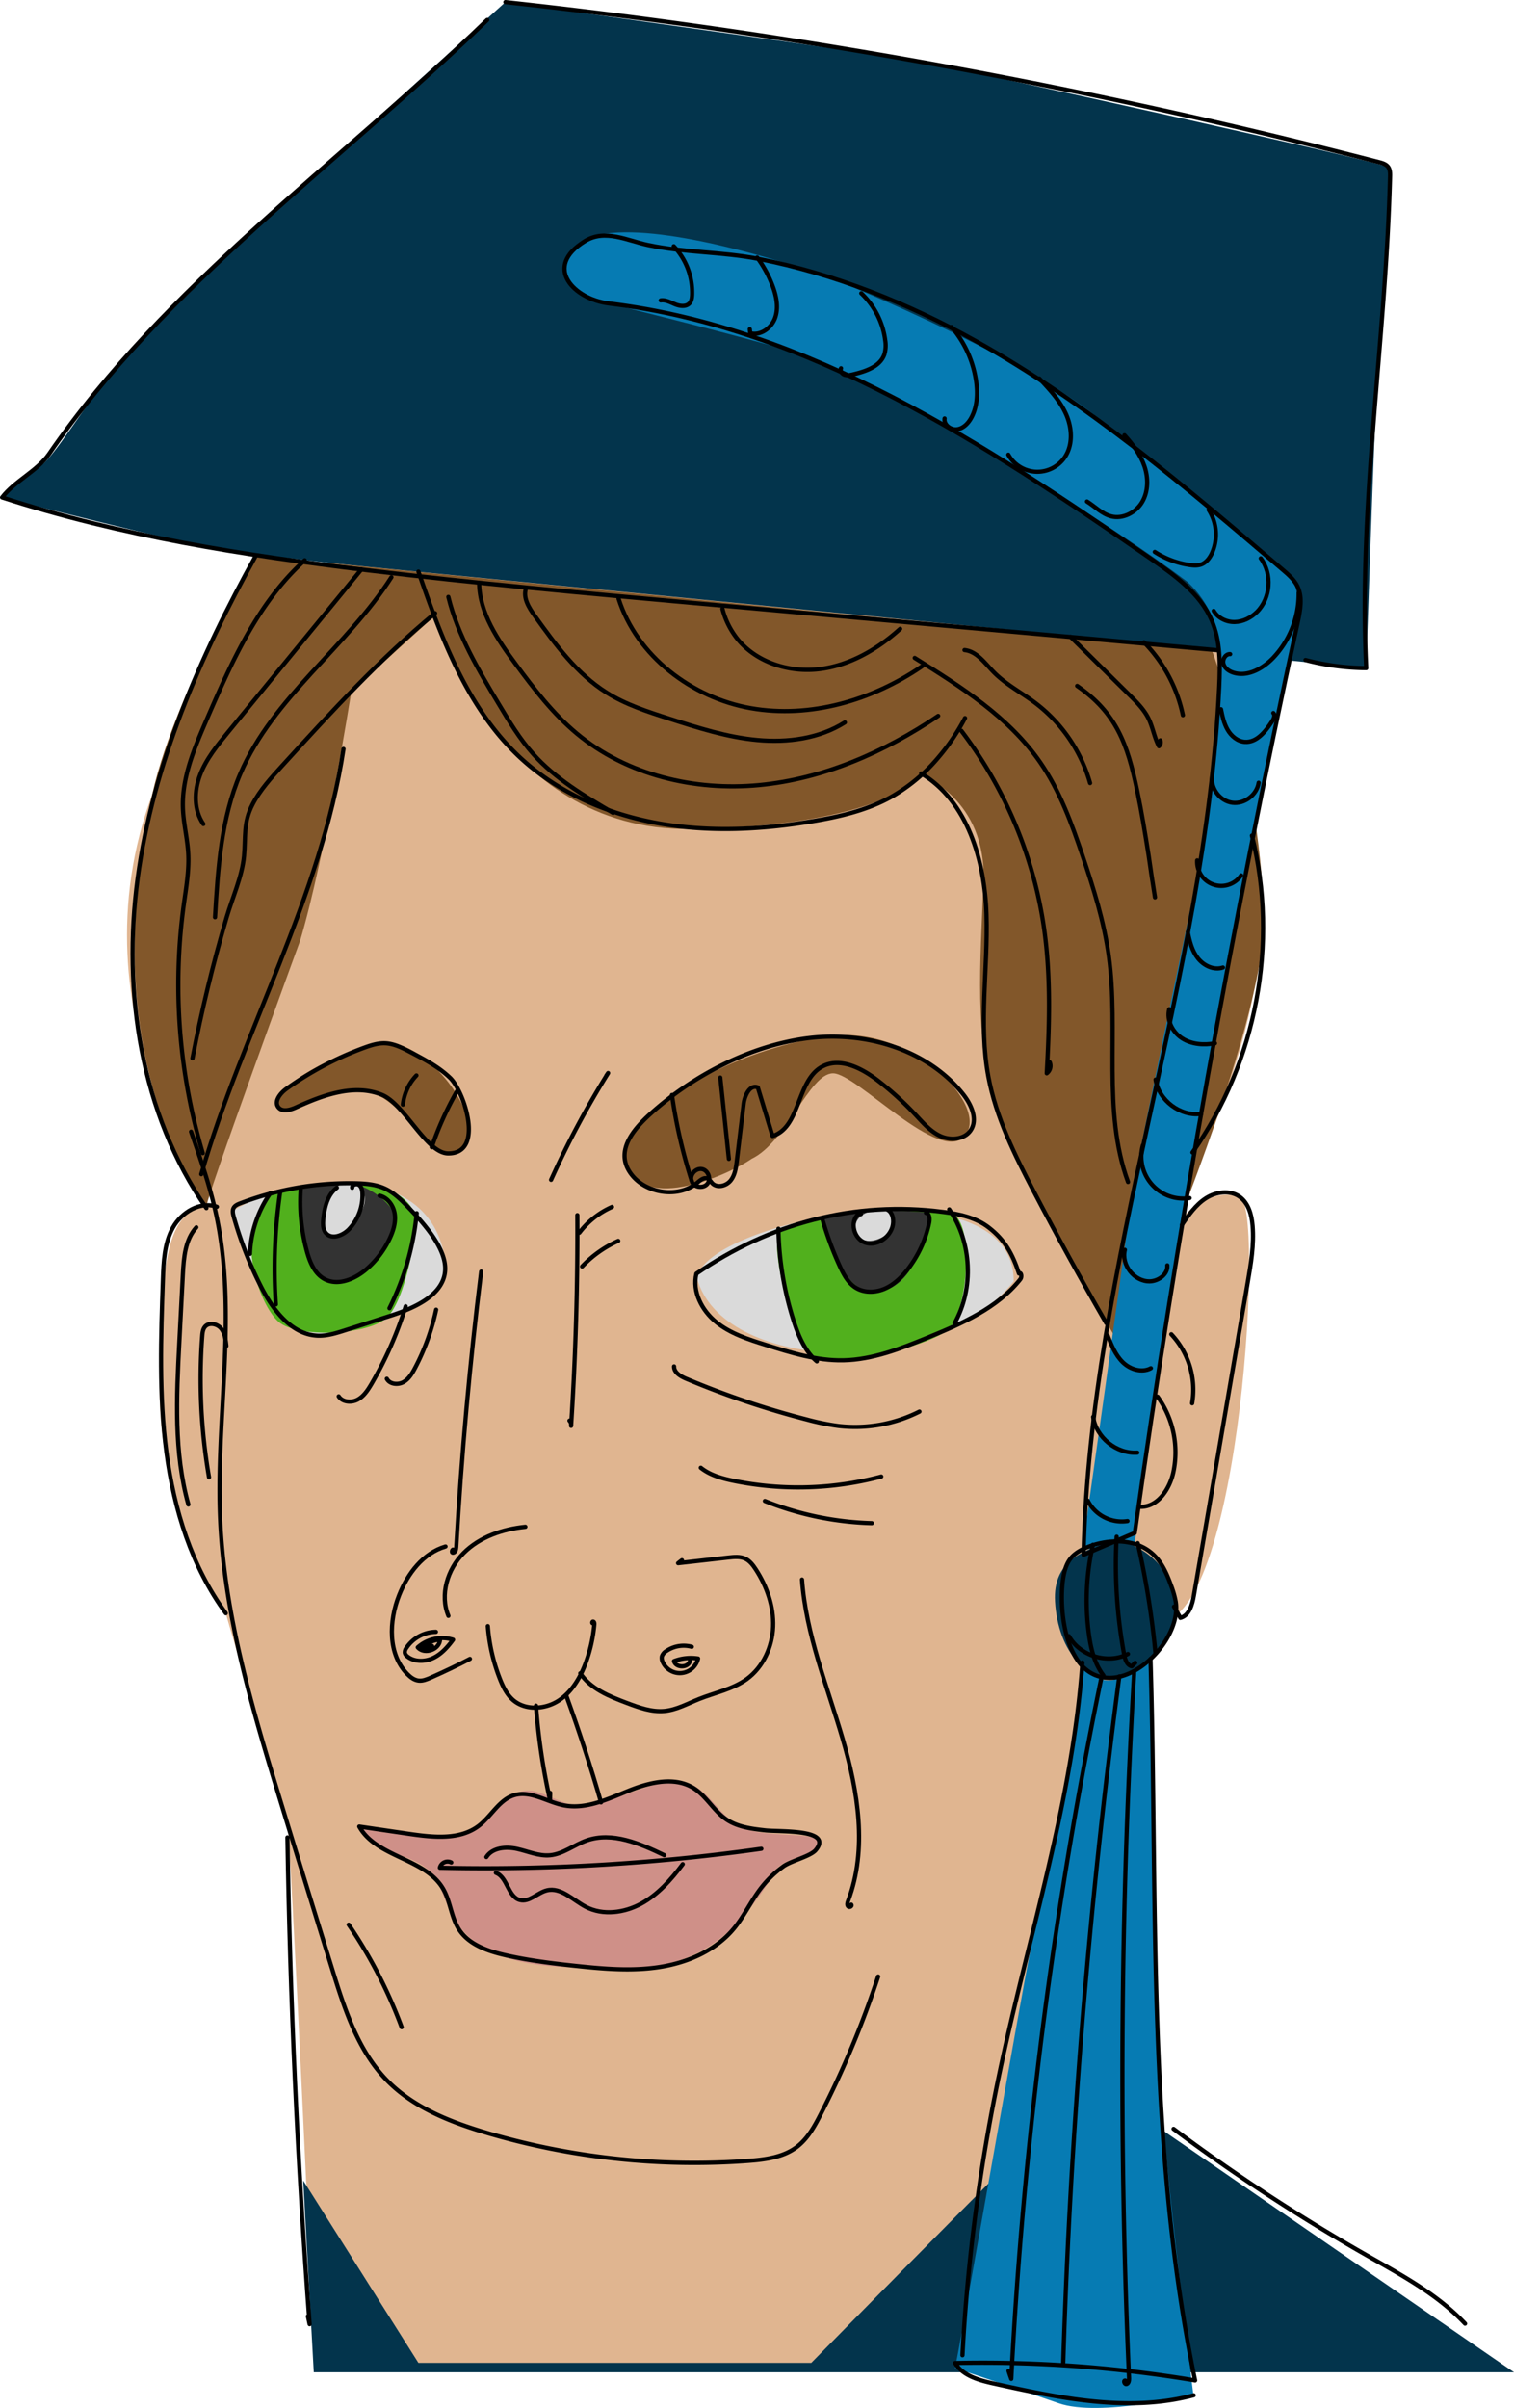 <svg xmlns="http://www.w3.org/2000/svg" width="1079.81" height="1716.38" viewBox="0 0 1079.81 1716.38"><defs><style>.cls-1{fill:#03344c;}.cls-2{fill:#e0b590;}.cls-3{fill:#dadada;}.cls-4{fill:#51b01d;}.cls-5{fill:#333;}.cls-6{fill:#82572a;}.cls-7{fill:#cf9088;}.cls-8{fill:#067bb3;}.cls-9{fill:none;stroke:#000;stroke-linecap:round;stroke-linejoin:round;stroke-width:3px;}</style></defs><g id="Layer_2" data-name="Layer 2"><g id="page_06"><g id="shapes"><path class="cls-1" d="M1.5,354.59S129,387.52,161,392.24s308.52,36.25,332.3,37.48S974.4,476.25,974.4,476.25s6.21-185.29,8-208.79S997,123.22,990.06,119.09s-298.12-68.8-333-75S360.46,1.5,360.46,1.5s-138,124.77-166.19,150.11S89.48,253.69,76.3,269.82,37.12,327,30.12,331,1.5,354.59,1.5,354.59Z"/><path class="cls-2" d="M223.78,1684.27c.34-14.31-16.92-379.41-18.79-384.36s-44-150-44-150-54.92-81-46.18-180.29c1.26-57.68.26-114.68,39.83-109.42C139.12,841,38.12,691,126.29,527.21c33.83-89.25,56.1-131,56.1-131l686.78,67.33s32.08,139.21,28.51,200.8c3.44,82.59-71.63,229.45-71.63,229.45S848.12,843,884,853c18.1,2,1.1,299-56.2,302.91-41.7,7-86.38,307.92-86.38,307.92L1079.81,1691Z"/><path class="cls-3" d="M497.12,911c17,65,166,76,225.88,2.41C723.12,826,503.12,870,497.12,911Z"/><path class="cls-4" d="M555.12,879c-5,14,10,74.33,23.49,86.16s85.3-5.21,98.41-18.18,18.1-75,2.1-82S560.12,865,555.12,879Z"/><path class="cls-5" d="M587.12,868s9,50.56,34.52,52.78C656.12,923,663,864.39,663,864.39L626.12,862Z"/><path class="cls-3" d="M610.06,874.44c.1,19,29.83,7.64,27-4.92S610,862.92,610.06,874.44Z"/><path class="cls-3" d="M166.12,863c19,61,27,123,138,64a38.42,38.42,0,0,0,14-17C318.12,830,221.12,831,166.12,863Z"/><path class="cls-4" d="M192.12,852c-26,27-7,78.33,6.49,90.16S263,951.94,276.12,939s21-58,20-73C283.12,832,214.12,843,192.12,852Z"/><path class="cls-5" d="M214.12,847s-1.48,64.78,24,67c34.48,2.21,44-48,44-48s-8-16-29-22C238.12,842,214.12,847,214.12,847Z"/><path class="cls-3" d="M234.12,880c14,5,40-30,17-36C230.12,839,227.12,879,234.12,880Z"/><path class="cls-6" d="M330.64,817.75c16.48-22.79-27-75.43-54.75-74.11s-84.27,31.68-78,44.5,39.52-15.69,62.39-10.43C289.12,781,314.16,840.54,330.64,817.75Z"/><path class="cls-6" d="M445.48,826.07C454.12,866,517.12,839,536.12,826c25-12,41-60.83,58-60.92s76.27,65.93,94.14,44.43S648.83,728.89,589,738.92C528.12,747,446.83,788.19,445.48,826.07Z"/><path class="cls-6" d="M214.1,670.38c18-60.42,36.47-177.46,36.47-177.46l59.55-54s43.79,154,182.4,152S657,552.56,657,552.56s46.81,16.92,44.45,76.16S694.77,738.85,710,787.41s91.84,176.85,91.84,176.85S890.12,768,901.12,668c2.44-100.41-36.76-204.39-36.76-204.39l-682-67.33s-70.33,119.53-77.3,191.12c-35,177.6,44,275.63,42,273.6S214.1,670.38,214.1,670.38Z"/><path class="cls-7" d="M256.24,1300.88c9.88,24.08,42.78,17.84,54.83,39s11.05,64.12,109.22,62.48c66.83,5.64,99.83-12.36,133.85-70.58,10-9.78,29.07-7.78,29.52-17.78s-40.88-2.17-57.71-13.08-22.25-29.15-41-31-50.28,16.39-68.54,17.25S383.12,1271,369.12,1278s-30,31-43,30C306.12,1310,256.24,1300.88,256.24,1300.88Z"/><path class="cls-8" d="M404.79,183.56c3.7-10.86,15.45-16,31.34-17.5,47.69-4.47,132.63,23.94,149.07,29.49C607.12,203,745.12,262,789,303.06c31.15,23.9,126.25,102.87,131.7,108.39s8.74,29.47-2.4,66-59.7,300.47-64.43,325.49-44.94,299.45-44.94,299.45L772,1104.46s30-211.74,34.06-244.12S854.12,627,857.12,607,873.9,475.43,869.51,455.7c-1.69-7.6-6.1-25.51-22.39-40.74-29-22-70.63-48.62-94-64-38-25-128-78-183-99-48-14-122.59-32.32-135.79-35.66S398.47,202.17,404.79,183.56Z"/><path class="cls-1" d="M752.47,1141.58c2.09,35.94,24,61,49.32,52.68s39.81-35,35.57-57.67S807.78,1094.94,790,1100,750.81,1113.19,752.47,1141.58Z"/><path class="cls-1" d="M779.12,1484c-5.23,1.44-200.51,200.31-200.51,200.31H298.42l-82.16-130L223.78,1691h856Z"/><path class="cls-8" d="M681.12,1688c1.32-2.9,48-270,54-299s19-86,24-113,13-91,13-91,10.4,18.81,26.2,10.9,22.32-10.76,22.32-10.76S826.12,1409,826.12,1458s25,249,25,249-66.89,16.22-95.94,6.11S681.12,1688,681.12,1688Z"/></g><g id="outline"><path class="cls-9" d="M869.17,463.57,494.78,429.85c-77.66-7-155.34-14-232.75-23.36C174,395.82,85.86,382,1.5,354.59c9.06-11.86,25.08-18.79,33.55-31.08,83.37-120.95,206.88-207.14,312.44-309.3"/><path class="cls-9" d="M931.1,470.48a176.29,176.29,0,0,0,43.3,5.77c-5.64-116.85,14-233.4,17-350.35.06-2.36.06-4.89-1.31-6.81-1.48-2.09-4.17-2.88-6.65-3.52A4356.1,4356.1,0,0,0,360.46,1.5"/><path class="cls-9" d="M434.33,216.3c142.81,17.42,268.13,100.16,386.46,182,17.15,11.86,35.11,24.74,43.38,43.9,6.37,14.74,6.15,31.39,5.39,47.44-9.9,208.8-92.07,409.68-96.75,618.66l36.55-15.62q46-326.52,116.18-649c1.87-8.6,3.67-18-.24-25.87-2.34-4.71-6.44-8.26-10.44-11.67C845.47,346.94,775.5,287.34,695.79,243,647.45,216.16,595.36,195.2,541,184.53c-26-5.1-52.93-4.39-78.73-9.86-14.86-3.16-30.61-11.61-45-2.85C387,190.26,409.09,213.22,434.33,216.3Z"/><path class="cls-9" d="M838.52,1141.62a65.31,65.31,0,0,0-3.25-11.35c-2.84-7.84-6.21-15.78-12.15-21.64-12.09-11.93-32-12.15-47.75-5.7-4.21,1.73-8.37,4-11.32,7.41-3.81,4.46-5.22,10.47-6,16.29-2.91,22.59,2.11,69.39,33.46,69.39C815.47,1196,842.39,1164.79,838.52,1141.62Z"/><path class="cls-9" d="M343.16,906.41q-12.14,97.9-17.75,196.48c-.1,1.66-.66,3.82-2.33,3.88s-.12-3.36.38-1.77"/><path class="cls-9" d="M347.93,1159.13a129.11,129.11,0,0,0,8.65,37.72c2.17,5.51,4.85,11,9.31,14.92,8.85,7.7,23,6.81,32.74.35s15.84-17.31,19.69-28.38a107.52,107.52,0,0,0,5.56-25.75c.07-.79,0-1.82-.77-2.06s-.88,1.48-.21,1.06"/><path class="cls-9" d="M374.7,1088.34c-16.2,1.62-32.56,7.19-44.07,18.71s-17.08,29.72-10.83,44.76"/><path class="cls-9" d="M317.76,1102.38c-15.87,4.62-27,19.25-33.07,34.61-7.4,18.6-8.14,42.15,5.92,56.41,2.22,2.25,4.93,4.27,8.07,4.59,2.86.29,5.65-.86,8.28-2q14.32-6.29,28.2-13.51"/><path class="cls-9" d="M310.9,1163.21a25.76,25.76,0,0,0-21.1,11.54,5,5,0,0,0-1.07,3.42,4.64,4.64,0,0,0,1.91,2.65c5.11,4,12.55,3.76,18.37,1s10.27-7.79,14.11-13a26.16,26.16,0,0,0-25.17,5.45c4.72,5.42,15.54,1.66,15.89-5.52a17.22,17.22,0,0,0-12.69,6.51l7-2"/><path class="cls-9" d="M493.39,1173.85a22,22,0,0,0-18.23,3.09,7,7,0,0,0-3.09,3.76,6.48,6.48,0,0,0,.66,4.21,13.37,13.37,0,0,0,25.15-2.67,33.46,33.46,0,0,0-17.16,1.81c1.24,5,10.1,5,11.34,0"/><path class="cls-9" d="M413.87,1192.77c7.44,11.14,20.8,16.48,33.34,21.2,8.57,3.22,17.5,6.49,26.62,5.66,8.71-.8,16.58-5.26,24.7-8.5,11.47-4.58,24.08-7,34.07-14.22,11.68-8.49,18.24-23,18.79-37.38s-4.47-28.7-12.33-40.81c-2-3.07-4.31-6.14-7.63-7.68-3.62-1.68-7.82-1.27-11.79-.82l-36,4.06,2.73-2.13"/><path class="cls-9" d="M572,1125.94c2.84,39.07,18,76,29,113.57s17.76,78.7,3.92,115.35c-.49,1.3-1,2.88-.09,4s3.23-.17,2.31-1.21"/><path class="cls-9" d="M382.28,1215.82a466.35,466.35,0,0,0,10,67.32l.14-5.17"/><path class="cls-9" d="M404.06,1209.16q13.56,37.39,24.62,75.62"/><path class="cls-9" d="M545.76,1304.71c-9.64-1.09-19.71-2.34-27.74-7.79-8.93-6.06-14.17-16.56-23.31-22.3-13.6-8.54-31.4-4.18-46.29,1.81s-30.5,13.52-46.26,10.45c-12-2.33-23.55-10.7-35.26-7.29-10.79,3.15-16.37,14.89-25.27,21.76-13.41,10.35-32.26,8.41-49,6L256.24,1302c12.23,22.06,47,22.5,59.74,44.28,5.27,9,5.72,20.31,11.41,29.07,7.05,10.87,20.5,15.49,33.13,18.36,16.44,3.75,33.22,5.81,50,7.61,20.06,2.15,40.42,3.93,60.34.75s39.66-11.81,52.54-27.34c7.17-8.65,11.94-19,18.67-28a78,78,0,0,1,16.63-16.33c5.52-4,19.31-7.1,23.13-11.67C594.46,1303.62,556.14,1305.89,545.76,1304.71Z"/><path class="cls-9" d="M321.85,1327.64a5.66,5.66,0,0,0-8.12,3.73A1407.67,1407.67,0,0,0,543,1317.86"/><path class="cls-9" d="M136.27,806.7c6.79,19.54,13.6,39.14,17.95,59.37,15.28,71-.47,144.82,2.8,217.4,3.08,68.42,23,134.82,43,200.32q18.38,60.12,37,120.16c8.8,28.37,18.3,57.85,39.07,79.09,19,19.4,45.28,29.69,71.31,37.38a522.48,522.48,0,0,0,185.92,19.93c12.29-.91,25.22-2.51,35-9.95,7.74-5.87,12.6-14.68,17-23.32a675.48,675.48,0,0,0,41-98.16"/><path class="cls-9" d="M772,1185.1c-7.13,100.26-39.13,196.84-59.7,295.23a1309.81,1309.81,0,0,0-25.86,198.53"/><path class="cls-9" d="M820.56,1182.54c5.28,172-3.14,345.84,31.8,514.28a916.17,916.17,0,0,0-171.16-12.41c5.5,9.19,17.1,12.3,27.55,14.62,47,10.41,96.13,20.79,142.6,8.37"/><path class="cls-9" d="M779.53,1101.11a177.78,177.78,0,0,0-2.93,63.5c1.41,10.5,3.94,21.25,10.39,29.65"/><path class="cls-9" d="M796.43,1095.39a351.33,351.33,0,0,0,5.36,84.11c.64,3.44,2,7.56,5.41,8.26l2.45-2.48"/><path class="cls-9" d="M811.45,1100a603.46,603.46,0,0,1,12.66,78.47"/><path class="cls-9" d="M411.77,866.18q.42,75.15-4.45,150.21a4.19,4.19,0,0,0-1.15-3.72"/><path class="cls-9" d="M321.06,768.36c-8.23-7.92-18.52-13.3-28.65-18.57-5.54-2.89-11.32-5.84-17.57-6.13-5.21-.23-10.32,1.42-15.22,3.22a233.57,233.57,0,0,0-55.27,29.19c-4.44,3.18-9.19,9.17-5.68,13.35,2.86,3.41,8.31,1.8,12.35,0,19.36-8.87,41.64-17.07,61.37-9,16.21,6.58,31.56,41.52,47.15,41.76C345.92,822.48,331.1,778,321.06,768.36Z"/><path class="cls-9" d="M576.53,740c40.6-5.06,85,8,110.4,40,5.87,7.4,10.66,18.07,5.28,25.83-4.49,6.49-14.24,7.24-21.42,4s-12.5-9.48-17.89-15.25a223.88,223.88,0,0,0-27-24.51c-11.45-8.79-27-16.67-39.65-9.68C568,770.46,571,803.62,551,809.77q-5.25-17.32-10.51-34.64c-5.54-2.29-9.38,5.69-10.1,11.64l-4.9,40.81c-.6,4.91-1.3,10.1-4.4,13.95s-9.5,5.48-13,2c-1.15-1.15-1.94-2.78-3.44-3.43-2.51-1.1-5.11,1.1-7.2,2.87-13.15,11.15-35.87,8.07-46.6-5.17-13-16.09,0-31.94,12.64-43.46C494,766.61,535.52,745.09,576.53,740Z"/><path class="cls-9" d="M289.33,858.65c-4.46-4.59-9.32-9-15.17-11.59-6.53-2.92-13.85-3.45-21-3.59a218.11,218.11,0,0,0-81.81,14.3c-1.83.7-3.79,1.55-4.72,3.27-1,1.88-.5,4.2.08,6.26A272.29,272.29,0,0,0,186,916.83c8.58,16.9,22,34.76,40.94,35.27,6.59.18,13-1.85,19.28-3.86L278.15,938c14.92-4.78,38.21-13.85,39.33-32.39C318.5,889,300,869.6,289.33,858.65Z"/><path class="cls-9" d="M726.76,907.81c1.5-1.45,2.31,2.34,1,4-16.36,20.65-41.72,31.67-66.11,41.64-19.33,7.91-39.26,15.77-60.15,16.2-18.88.39-37.28-5.32-55.3-11-12.5-3.92-25.33-8-35.49-16.28s-17.17-21.79-14-34.49c52.18-35.86,113.13-52.2,175.91-44,11.53,1.5,23.43,4,32.6,11.14C716.86,884,722.12,893.88,726.76,907.81Z"/><path class="cls-9" d="M178.29,893.82a81,81,0,0,1,14.5-43.28"/><path class="cls-9" d="M214.53,846.85a133.05,133.05,0,0,0,4.36,45.2c2.09,7.62,5.37,15.66,12.26,19.55,9.62,5.42,21.92.3,30.27-6.94A66.65,66.65,0,0,0,278,882.73c2.55-5.44,4.39-11.47,3.53-17.42s-5-11.72-10.83-13"/><path class="cls-9" d="M240.26,846.64c-6.58,4.91-8.71,13.74-9.62,21.9-.41,3.75-.51,8,2.09,10.74,4.22,4.43,11.86,1.4,16.12-3a34.86,34.86,0,0,0,9.64-25.59c-.11-2.22-.58-4.69-2.38-6s-5.13-.19-4.91,2"/><path class="cls-9" d="M297.22,864.81a192.77,192.77,0,0,1-19.45,67.73"/><path class="cls-9" d="M199.86,849.53a376.82,376.82,0,0,0-3.11,80.27"/><path class="cls-9" d="M241.57,995.36c2.76,4.26,9.2,4.69,13.64,2.24s7.31-7,9.87-11.34a267.28,267.28,0,0,0,24.25-55.11"/><path class="cls-9" d="M415.16,902.79a81.73,81.73,0,0,1,25.78-18.26"/><path class="cls-9" d="M413.23,878.7a59.29,59.29,0,0,1,23.25-18.36"/><path class="cls-9" d="M393.05,841a639.8,639.8,0,0,1,40.66-76.1l-1.24,1.81"/><path class="cls-9" d="M480.76,974c-.06,4.4,4.64,7.12,8.7,8.84a617.13,617.13,0,0,0,85.87,29,172.51,172.51,0,0,0,22.69,4.63,101.82,101.82,0,0,0,57.73-10.24"/><path class="cls-9" d="M499.8,1046.23c6.73,5.37,15.34,7.7,23.77,9.42a230.05,230.05,0,0,0,104.95-3.14"/><path class="cls-9" d="M545.53,1069.94a222,222,0,0,0,76.26,15.81"/><path class="cls-9" d="M248.69,1371.94A338.47,338.47,0,0,1,286.44,1445"/><path class="cls-9" d="M205,1309.77q2.79,173.65,15.82,346.94l-1.21-5.63"/><path class="cls-9" d="M798.32,1195a4860.78,4860.78,0,0,0-40,489.25"/><path class="cls-9" d="M785.62,1195.51a3303.68,3303.68,0,0,0-64.37,500.2q-1-2.85-1.93-5.69"/><path class="cls-9" d="M808.9,1192.27A4927.89,4927.89,0,0,0,805.24,1695c.07,1.66-.11,3.75-1.66,4.36s-2.57-2.73-.93-2.41"/><path class="cls-9" d="M843,873c4.82-7,9.82-14.21,17-18.84s17-6.06,24-1.18c6.45,4.51,8.73,13,9.37,20.84,1.12,13.5-1.19,27-3.49,40.37q-19.21,111.63-38.42,223.28c-1.11,6.44-3.3,14.11-9.61,15.79l-4.51-8"/><path class="cls-9" d="M825.61,995.59a68.06,68.06,0,0,1,11.22,53.95c-2.63,11.87-10.94,24.54-23.1,24.55"/><path class="cls-9" d="M835.39,951.09a57.75,57.75,0,0,1,14.86,49.21"/><path class="cls-9" d="M555.17,875.86A228.4,228.4,0,0,0,566,941.41c3.45,10.76,8,21.69,16.57,29"/><path class="cls-9" d="M677,862.07c16.19,23.53,17.71,56.32,3.78,81.26"/><path class="cls-9" d="M586.48,868.76A232.7,232.7,0,0,0,599,902.68c2.68,5.8,5.84,11.78,11.25,15.18,6.06,3.82,14.06,3.62,20.64.8s11.91-8,16.33-13.61a80.64,80.64,0,0,0,15.49-33.43c.55-2.7.36-6.41-2.31-7.06"/><path class="cls-9" d="M614,865.48c.07-.7-1.1-.6-1.64-.15-6.53,5.39-3.44,17.61,4.54,20.41s17.35-3.16,19.61-11.31c1.17-4.23.45-9.4-3.09-12"/><path class="cls-9" d="M479.25,780.53a373.07,373.07,0,0,0,14.4,62.26c2,3.89,8.38,4.39,11,.88s.36-9.45-3.94-10.31-8.69,3.74-7.62,8"/><path class="cls-9" d="M513.73,768.1l6.12,58"/><path class="cls-9" d="M326,777.71a232.07,232.07,0,0,0-18.09,40"/><path class="cls-9" d="M297,766.6a35.79,35.79,0,0,0-9.67,20.81"/><path class="cls-9" d="M353.68,1335c8.31,3.1,8.53,17.08,17.1,19.36,6.74,1.8,12.49-5.23,19.27-6.88,10.05-2.46,18.57,7,27.75,11.75,12.18,6.35,27.44,4.34,39.49-2.24s21.4-17.17,29.64-28.15"/><path class="cls-9" d="M473.77,1322.42c-17.4-8.36-37.15-16.89-55.37-10.5-8.92,3.13-16.74,9.71-26.15,10.56-8,.73-15.68-2.81-23.52-4.55s-17.49-.94-21.84,5.81"/><path class="cls-9" d="M837,1517.52a1328.07,1328.07,0,0,0,137.14,89.74c25.05,14.26,51,28.07,70.77,49.07"/><path class="cls-9" d="M298.42,407.45c16.57,48.07,35.19,97.78,72.4,132.42,27.05,25.17,62.35,40.48,98.72,47s73.85,4.61,110.29-1.52c19.35-3.26,38.81-7.81,55.95-17.38a124.21,124.21,0,0,0,33.75-28.36,152.16,152.16,0,0,0,18.73-27.75"/><path class="cls-9" d="M245,533.85C229.05,639.41,173.25,734.45,143.56,837"/><path class="cls-9" d="M154.69,860.22c-11.88-4.21-25.3,3.89-31.39,14.93s-6.67,24.17-7.11,36.76c-1.45,41.15-2.89,82.53,2.51,123.35s18,81.44,42.34,114.67"/><path class="cls-9" d="M161.46,959.45c-.44-4.35-1-9-3.72-12.38s-8.52-4.72-11.43-1.45c-1.62,1.81-1.9,4.43-2.08,6.86A411.7,411.7,0,0,0,149.08,1053"/><path class="cls-9" d="M140.05,874.86c-8,8.76-9,21.63-9.62,33.47l-2.55,48.9c-2,38.6-3.93,78,6.47,115.22"/><path class="cls-9" d="M182.39,396.24c-39.83,71.68-73.21,148.34-84.19,229.6s2.24,168,49,235.35"/><path class="cls-9" d="M310.3,437.11c-39.6,32.69-74.38,70.74-109,108.64-7.85,8.59-15.79,17.3-21.16,27.62-6.81,13.1-4.84,23.35-6.11,36.84-1.39,14.76-8.27,29.62-12.44,43.86Q147,703.63,137.26,754.41"/><path class="cls-9" d="M257.78,405.86,162.59,522c-7.71,9.41-15.55,19-19.88,30.4s-4.6,25,2.33,35"/><path class="cls-9" d="M217.34,399.39c-33.49,30.19-52.34,72.92-70.25,114.3-8.64,20-17.45,40.8-16.63,62.54.41,10.82,3.21,21.43,3.79,32.23.67,12.33-1.55,24.61-3.23,36.85A420.81,420.81,0,0,0,144.62,822"/><path class="cls-9" d="M279.16,411.45c-31.89,49.81-84.45,85.72-107.76,140.08-13.72,32-16,67.55-18.05,102.3"/><path class="cls-9" d="M515.27,434a57.34,57.34,0,0,0,9.78,20.31c13.33,17.47,37,25.2,58.79,22.73S625.71,463,642,448.24"/><path class="cls-9" d="M441.17,426.71c13,40.92,52.12,70.71,94.42,78.12s86.6-5.61,122-29.87"/><path class="cls-9" d="M375.19,419.3c-2.39,6.75,2,13.84,6.19,19.66,14.72,20.45,30,41.43,51.36,54.8,13.68,8.56,29.23,13.58,44.6,18.51,20.57,6.61,41.34,13.25,62.85,15.24s44.12-1,62.39-12.56"/><path class="cls-9" d="M341.72,415.69c.32,21.42,13.25,40.36,26,57.59,13.15,17.82,26.77,35.56,43.8,49.71,35.49,29.49,83.86,41,129.8,36.65s89.57-23.51,127.81-49.34"/><path class="cls-9" d="M319.76,425.49c6.7,27.32,21.33,51.93,35.79,76.06,7.5,12.52,15.07,25.13,24.81,36,15.78,17.62,36.53,29.89,56.93,41.88"/><path class="cls-9" d="M657,551.32c33.12,19.83,45.37,62.1,46.57,100.68s-5.75,77.62,1.37,115.56c5.42,28.91,18.75,55.65,32.38,81.71q24.81,47.44,51.62,93.81"/><path class="cls-9" d="M685.64,520.91A304.55,304.55,0,0,1,744.82,663c4.69,33.76,3.64,68,1.74,102.07a6.58,6.58,0,0,0,2.11-7.88"/><path class="cls-9" d="M652.39,469c33.14,20.65,67.24,42.19,89.44,74.32,14,20.26,22.53,43.73,30.4,67.06s15.24,46.81,18.6,71.13c7.39,53.61-4.86,110.22,13.7,161.05"/><path class="cls-9" d="M687.9,463.39c8.78.91,14.49,9.24,20.66,15.56,8.64,8.85,19.88,14.64,29.77,22.07a109,109,0,0,1,39.14,57.17"/><path class="cls-9" d="M768.26,488.93c28,19.43,35.82,41.25,42.8,74.62,3.23,15.42,5.71,30.74,8.18,46.29,1.09,6.87,1.91,13.76,3.08,20.61.3,1.73,2.08,13.55,1.22,7.72"/><path class="cls-9" d="M763.6,454l41.93,41.37c5.15,5.07,10.39,10.28,13.59,16.76,3.13,6.33,4.14,13.55,7.43,19.8a3.67,3.67,0,0,0,1-4.2"/><path class="cls-9" d="M815.93,457.86a105.25,105.25,0,0,1,27.72,51.93"/><path class="cls-9" d="M892.9,595.62c19.16,76.66,3.26,161.37-42.4,225.87"/><path class="cls-9" d="M311.07,933.57A162,162,0,0,1,296,975.14c-2.07,3.93-4.49,8-8.39,10.11s-9.63,1.51-11.72-2.41"/><path class="cls-9" d="M480.54,175.53A48.08,48.08,0,0,1,493.64,210c-.08,2.18-.38,4.52-1.84,6.14-2.44,2.7-6.82,2.16-10.2.8s-6.79-3.34-10.39-2.81"/><path class="cls-9" d="M540.05,183.56A83.37,83.37,0,0,1,551,203.72c2.71,7.22,4.4,15.3,1.91,22.61s-10.34,13.19-17.79,11.19l-.36-2.85"/><path class="cls-9" d="M614.28,209.05a56,56,0,0,1,17.06,33.41,22.21,22.21,0,0,1-.62,10.26c-3.06,8.65-13.31,12-22.22,14.13-2,.47-4,.94-6,.32s-3.48-2.79-2.69-4.65"/><path class="cls-9" d="M678.67,233.12a76,76,0,0,1,17.49,38.58c1.24,8.72.85,18-3.26,25.78-2.14,4.07-5.65,7.84-10.2,8.51s-9.73-3.15-9-7.69"/><path class="cls-9" d="M741.28,269.82c7.32,7.78,14.78,15.75,19.1,25.52s5,21.83-1,30.65a23.65,23.65,0,0,1-40.2-1.87"/><path class="cls-9" d="M802,310.25c5.94,6.5,11.36,13.71,14.21,22s2.87,17.95-1.57,25.55S800.76,370.32,792.26,368c-6.47-1.75-11.3-7-17-10.5"/><path class="cls-9" d="M862,363.37a32.42,32.42,0,0,1,2.56,30.48c-1.6,3.62-4.12,7.13-7.83,8.51-2.66,1-5.6.78-8.4.37a62.51,62.51,0,0,1-24.71-9.3"/><path class="cls-9" d="M899.21,398c8.36,11.12,7.13,28.35-2.73,38.17-4.21,4.19-9.9,7.09-15.85,7.21s-12-2.8-15-7.94"/><path class="cls-9" d="M926.25,422.62A66.25,66.25,0,0,1,908,469c-7.4,7.67-18.3,13.74-28.44,10.46-3.11-1-6.14-3.14-7-6.3s1.54-7.11,4.8-6.87"/><path class="cls-9" d="M870.83,505.56c1,5.06,2.14,10.22,4.75,14.69s7,8.19,12.19,8.57c8.51.63,14.84-7.4,19.5-14.56,1.2-1.84,2.36-4.4.9-6"/><path class="cls-9" d="M864.44,553.82c-.92,8.63,6,17.33,14.59,18.4s17.43-5.68,18.65-14.26"/><path class="cls-9" d="M853.87,613.3A17.17,17.17,0,0,0,885.18,624"/><path class="cls-9" d="M847.16,664.37c1.31,6.63,3,13.43,7.22,18.74s11.44,8.74,17.84,6.55"/><path class="cls-9" d="M833.92,719.38c-2.06,7.83,2.36,16.41,9.18,20.77s15.48,5,23.44,3.53"/><path class="cls-9" d="M824.16,769.57c2.29,14.83,17.62,26.37,32.51,24.46"/><path class="cls-9" d="M815.14,816.4A29.89,29.89,0,0,0,848.45,854"/><path class="cls-9" d="M802.28,890.91c-2.77,10.68,6.68,22.67,17.71,22.46,6.35-.12,13.11-5.09,12.57-11.41"/><path class="cls-9" d="M790,952c2.68,6.82,5.51,13.85,10.75,19s13.63,7.78,20.08,4.3"/><path class="cls-9" d="M779.67,1010c2.13,14.69,16.68,26.46,31.48,25.46"/><path class="cls-9" d="M775.81,1069.67a27.26,27.26,0,0,0,28.34,14.57"/><path class="cls-9" d="M762.35,1166.25c7.87,14.2,27.7,20.21,42.12,12.76"/></g></g></g></svg>